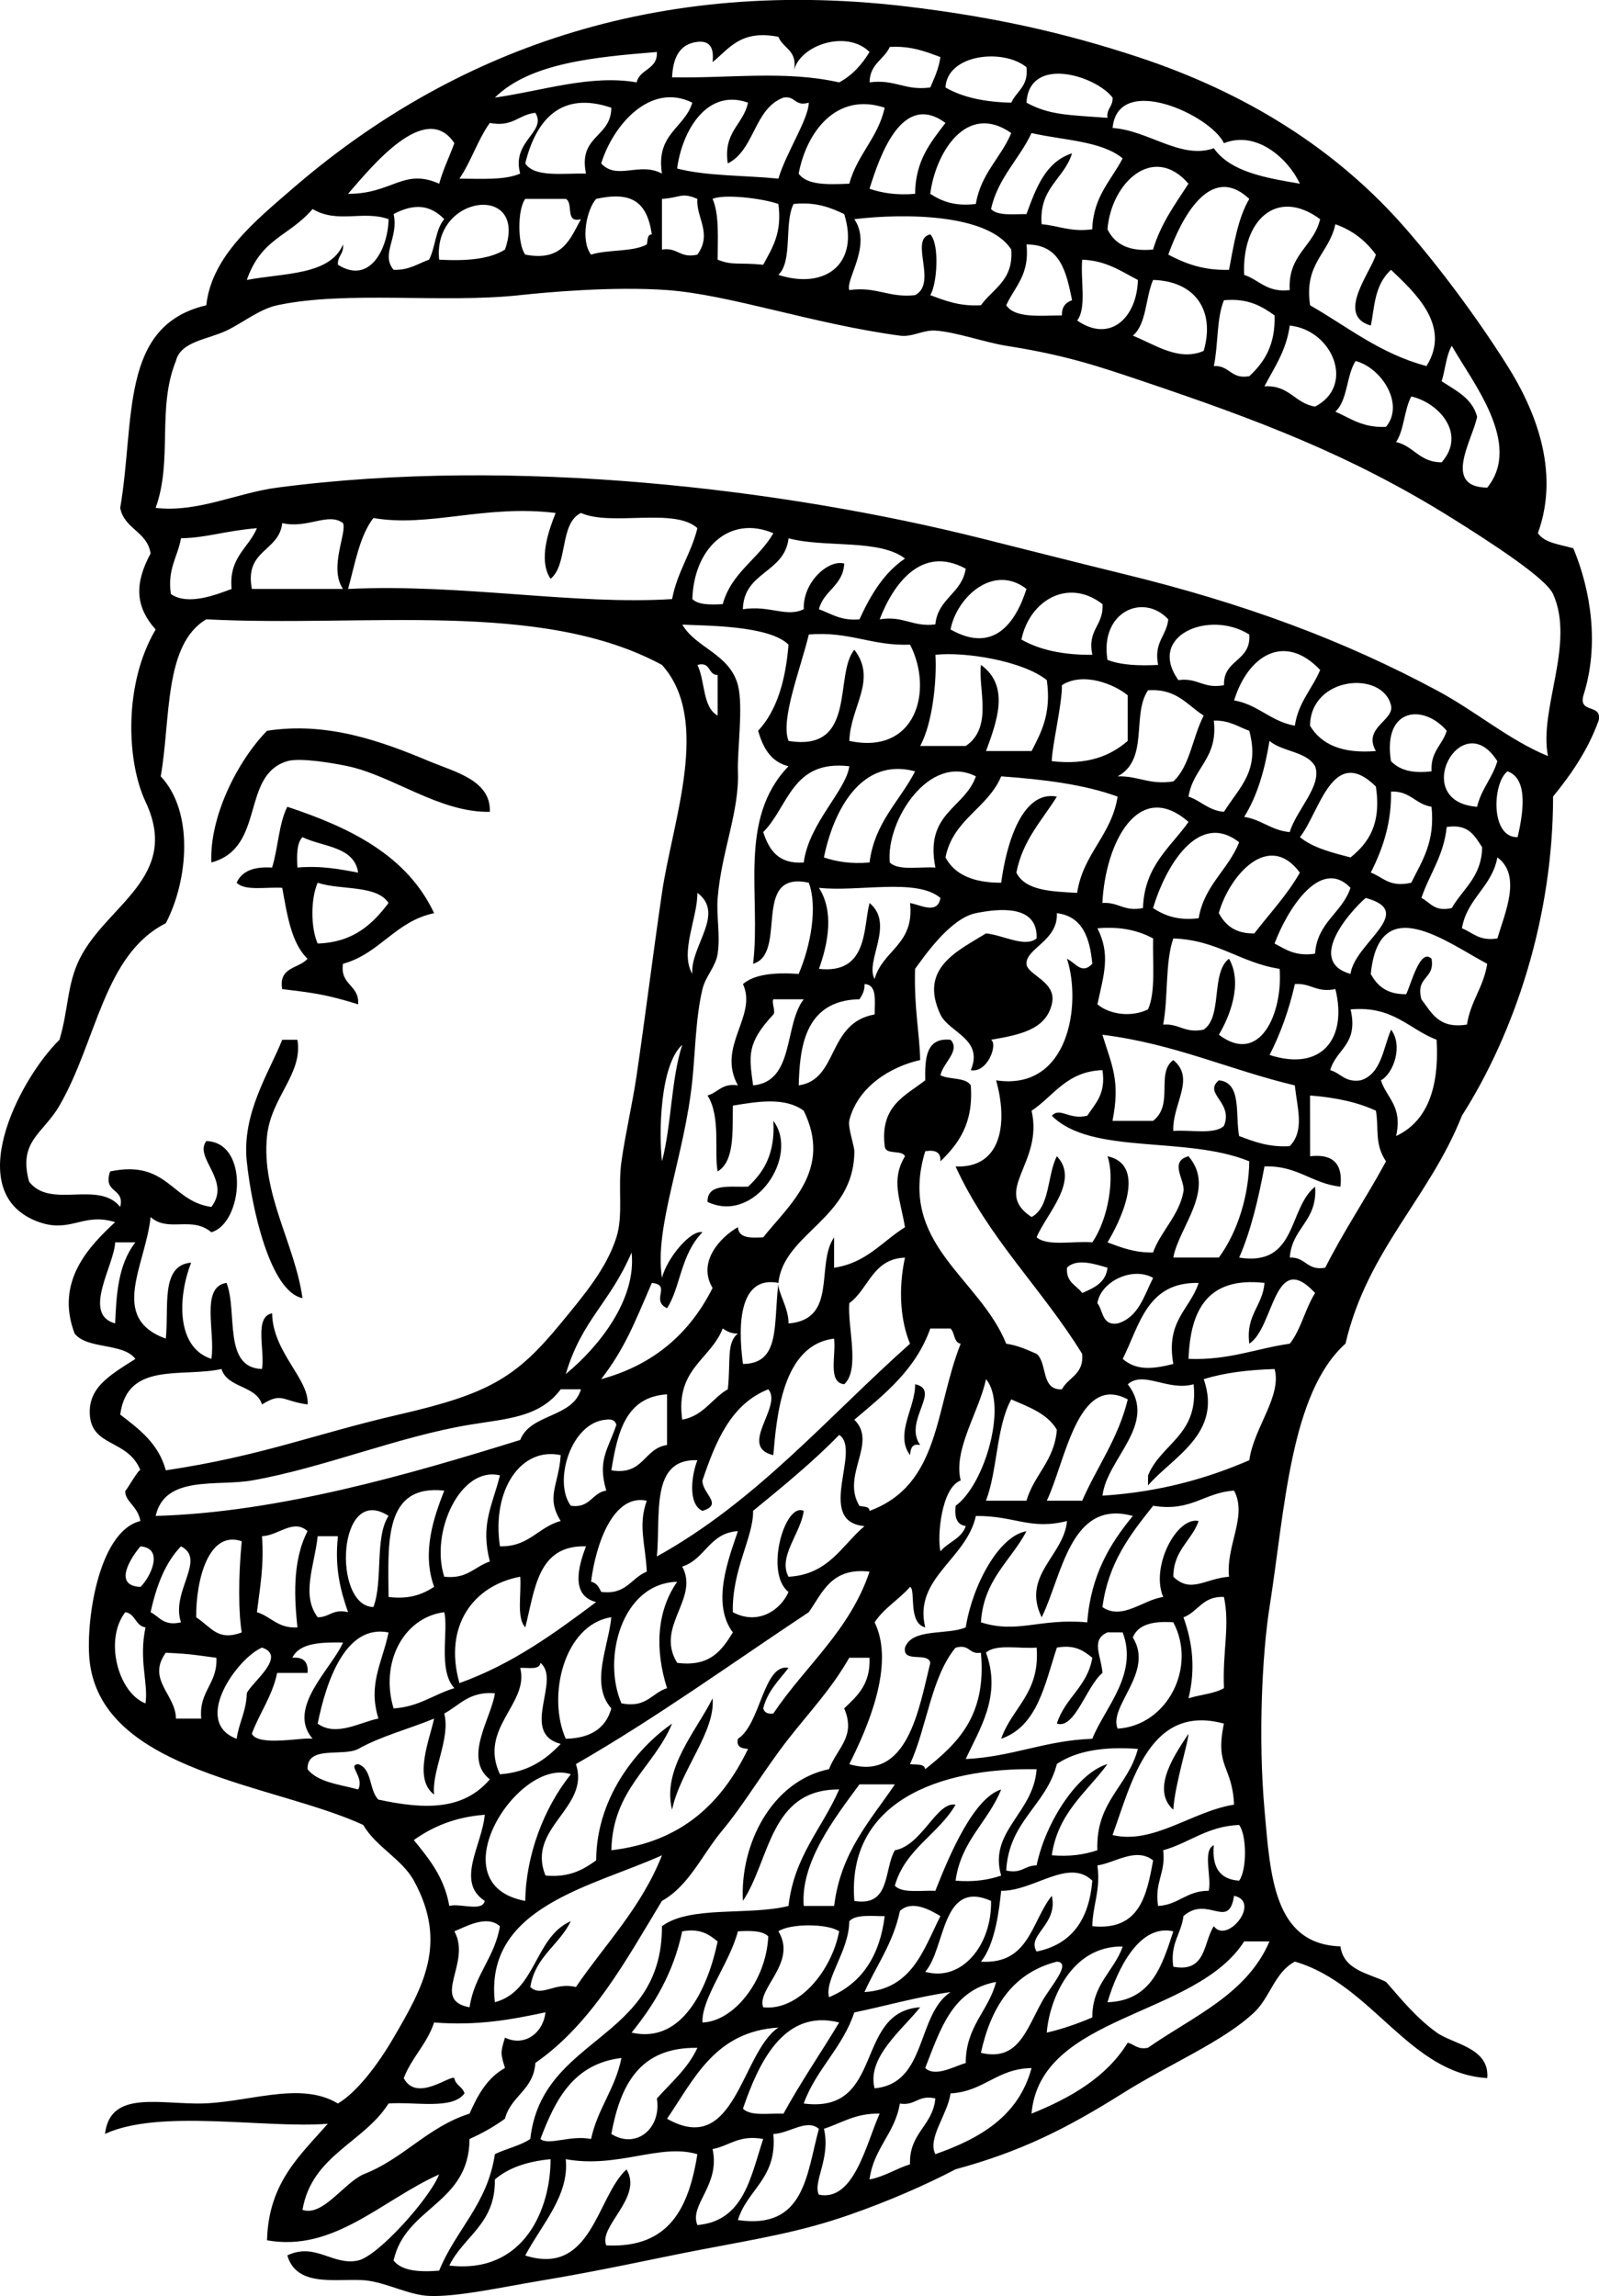 <?xml version="1.0" encoding="UTF-8"?>
<svg enable-background="new 0 0 199.582 286.451" version="1.1" viewBox="0 0 199.58 286.45" xml:space="preserve" xmlns="http://www.w3.org/2000/svg">
<path d="m61.135 101.28c-6.244 0.124-12.118-4.493-17.695-5.688-1.649-0.354-5.972-1.115-7.583-0.632-5.855 1.755-2.667 10.82-9.479 12.64-0.241-5.689 3.239-12.638 6.951-16.431 7.453-1.152 14.146 1.248 20.222 3.792 3.229 1.35 7.751 2.381 7.584 6.319z"/>
<path d="m35.857 100.65c7.919 2.612 14.962 6.103 18.326 13.271-4.869 1.029-6.75 5.045-11.375 6.319-0.39 2.707 2.058 2.577 1.896 5.056-3.918-1.22-5.577-1.435-9.479-1.896-0.488-2.805 2.09-2.544 3.16-3.791-2.039-1.965-2.534-5.472-3.16-8.848-1.978-0.129-4.64 0.426-5.688-0.632 0.637-1.469 2.175-2.038 4.423-1.896 0.753-2.41 0.837-5.48 1.897-7.58zm1.264 7.58c2.988-0.25 5.274 0.203 7.583 0.631-0.495-3.295-4.403-3.18-6.951-4.423-0.728 0.75-0.715 2.23-0.632 3.79zm2.528 9.48c4.485-0.149 6.845-2.423 8.847-5.056-1.49-2.301-6.013-1.57-8.847-2.528-0.878 2.01-0.878 5.59 0 7.59z"/>
<path d="m37.121 129.72c0.719 4.246-3.284 7.121-3.792 12.007-0.748 7.201 3.507 13.515 4.423 20.221-4.016-0.801-6.331-11.139-6.951-17.062-0.631-6.018 2.815-11.111 4.423-15.167h1.897z"/>
<path d="m96.523 139.83c3.324 4.382-2.346 12.93-8.215 10.11-0.036-2.353 2.812-1.822 5.056-1.896 1.979-1.81 3.418-4.16 3.159-8.21z"/>
<path d="m114.22 172.69c3.352 0.726-1.514 4.58 0.635 7.582-1.075-0.231-1.193 0.494-1.266 1.265-1.96-2.62 0.71-6.01 0.63-8.85z"/>
<path d="m88.94 211.87c0.383 4.182-4.039 9.013-5.055 13.902-1.306-5.1 3.116-9.94 5.055-13.9z"/>
<path d="m54.815 271.27c-7.219 3.237-13.121 9.711-21.486 8.217 0.18-7.192 4.143-10.602 7.583-14.534-7.929 0.608-21.002-1.892-27.805 1.263 0.613-5.181 6.029-3.865 11.375-3.791 6.092 0.088 12.829-2.949 17.694 0 2.413-1.439 5.019-4.898 6.952-8.216 3.667-6.289 6.816-11.782 2.528-19.589-1.481-2.696-4.757-4.236-6.32-6.951-10.96-5.062-32.364-6.57-34.125-20.223-0.595-4.617 0.936-16.377 6.32-17.693-0.385-1.968-1.965-2.409-1.896-3.793-0.016 0.314 1.751-2.889 1.896-2.527-1.563-3.908-6.084-2.875-6.32-6.951-0.192-3.348 2.375-4.853 5.688-6.951-1.541-2.04-6.001-1.161-7.583-3.16-2.497-6.553 1.9-10.969 5.056-13.902-3.993-1.24-5.523 1.389-9.479 0-9.893-3.473-2.546-17.766 2.528-22.75 1.142-3.788 0.919-6.878 2.528-10.11 3.35-6.732 12.664-10.169 8.215-19.591-2.34-4.959-2.793-14.613 1.264-21.486-2.614-2.918-2.612-5.802-0.632-9.479-0.407-2.752-3.286-3.034-3.792-5.688 1.885-10.991-0.125-22.74 10.743-25.277 0.668-6.131 6.106-10.528 10.743-14.535 18.402-15.918 43.413-26.654 76.47-22.766 10.93 1.287 19.914 3.301 29.068 6.32 13.477 4.445 24.801 11.479 33.493 21.486 4.149 4.778 8.739 10.881 12.64 17.063 3.256 5.162 6.66 12.963 3.793 20.854 0.84 1.265 2.803 1.408 4.422 1.896 2.176 5.193 3.271 12.076 1.264 18.327-0.672 2.356 2.371 1 1.896 3.159-1.347 3.709-3.416 6.694-5.687 9.479 0 15.067-4.759 29.41-11.376 39.813-4.063 10.26-11.83 16.816-14.533 28.438-6.9 6.18-7.566 20.729-9.48 32.861-0.935 5.931-1.424 16.395-0.631 25.277 0.73 8.213 1.133 16.789 9.479 17.062 0.412 2.957 3.414 3.325 5.688 4.422 1.941 2.217 3.768 4.481 6.319 6.32 2.037 1.467 6.63 1.875 6.319 5.688-9.775-0.572-14.371-11.729-24.014-14.533-2.515 1.332-3.088 4.453-5.056 6.318-3.871 3.668-10.576 6.43-16.431 10.111-7.023 4.414-12.739 7.279-20.855 9.479-3.755 1.961-8.348 3.976-13.27 5.688-6.137 2.138-11.122 2.928-18.958 4.425-5.017 0.959-11.839 2.505-19.59 3.792-4.743 0.787-10.411 2.049-13.902 1.896-2.443-0.106-5.083-1.537-7.584-1.896-3.269-0.471-8.88 1.143-10.11-3.161 3.5-1.668 5.691 1.337 8.847 0.634 2.511-0.57 8.971-7.79 10.102-10.75zm49.925-260.99c1.646-0.882 2.833-2.223 3.791-3.792-2.868-2.872-8.932-0.824-9.479 2.528 0.644-2.75-1.308-2.906-1.896-4.424-4.712-0.92-6.12 1.464-8.216 3.16 0.179-1.653-0.23-2.719-1.896-2.528-2.262 0.265-3.041 2.015-3.159 4.423 7.174 0.143 14.117-0.889 20.856 0.633zm3.79 0c3.179-0.441 4.404 1.072 7.584 0.632 0.505-1.181 1.056-2.314 1.263-3.792-1.844-0.683-3.641-1.414-6.317-1.264-0.72 1.586-2.51 2.116-2.52 4.424zm-46.763 1.895c5.805-0.81 11.958-2.91 17.694-1.896 0.394-1.713 2.641-1.573 2.528-3.792-7.993 0.644-15.864 1.41-20.222 5.688zm56.243-1.263c2.131 1.24 4.914 1.828 8.215 1.896 0.652-1.457 2.176-2.037 1.896-4.423-2.95-2.404-9.91-1.596-10.11 2.527zm10.11 1.895c2.864 1.56 5.176 1.529 10.11 1.896-0.142-1.194 0.713-1.395 0.634-2.528-2.13-2.773-10.41-5.289-10.74 0.632zm-53.082 7.584c1.982 2.146 4.768-0.246 7.583 1.264-0.78-4.993 2.802-5.624 3.792-8.847-5.186-2.576-9.861 2.699-11.375 7.583zm9.479 0.632c3.673 0.961 8.426 0.843 12.639 1.264 0.942-3.195 3.764-7.428 3.793-9.479-1.786 0.522-1.639-0.891-3.161-0.632-3.687 1.369-3.577 6.534-6.951 8.215-0.593-3.963 1.935-4.805 2.528-7.583-5.111-1.831-8.223 3.486-8.849 8.215zm68.253-3.16c-1.685-3.538-13.241-8.82-13.901-1.896 4.457 0.284 8.516 3.975 12.637 2.528 2.093 2.964 6.429 3.684 10.742 4.423-1.45-3.091-5.37-6.692-9.48-5.055zm-85.948-3.791c-2.105 0.21-2.803 1.831-5.687 1.263-1.495 2.087-2.339 4.823-3.792 6.952 2.749 0.01 5.686 0.208 7.583-0.632-1.114-4.087 3.365-5.159 1.896-7.583zm-1.263 6.319c1.173 1.776 4.697 1.202 7.583 1.264-0.994-4.785 3.134-4.45 3.16-8.215-6.165-2.093-9.37 1.353-10.743 6.951zm34.125 1.263c1.045 1.483 3.687 1.369 6.319 1.264 0.994-3.641 3.574-5.694 4.422-9.479-6.06-2.011-9.78 3.081-10.736 8.215zm8.846 1.897c1.574 0.531 3.386 0.827 5.687 0.631 0.033-4.181 1.977-6.451 3.793-8.847-5.4-3.969-8.18 4.033-9.48 8.216zm-65.09 0.631c5.561 0.011 6.9-3.256 11.375-1.264 0.502-1.814 1.279-3.355 1.896-5.056-3.616-5.464-10.445 3.084-13.271 6.32zm72.67 0c1.404 0.912 3.048 1.587 5.688 1.264 0.625-3.798 3.115-5.732 4.422-8.848-5.63-3.934-9.48 2.547-10.11 7.584zm12.64-7.583c-1.545 3.301-4.162 5.529-5.057 9.48 0.814 0.871 2.745 0.625 4.424 0.631 1.197-3.227 2.349-6.499 5.688-7.583-0.981 3.232-4.149 4.278-3.793 8.848 2.142 0.178 3.629 1.005 6.319 0.631 0.119-4.092 2.357-6.067 3.791-8.847-2.64-2.196-7.43-2.248-11.37-3.16zm9.48 12.006c0.897 1.842 2.663 2.815 5.688 2.528 0.972-3.241 2.763-5.662 4.422-8.215-4.38-5.065-9.64-0.151-10.11 5.687zm7.59 3.161c2.072 1.086 4.326 1.992 7.582 1.896 0.602-3.19 1.114-6.469 2.529-8.847-4.93-4.622-8.55 2.599-10.11 6.951zm-71.414-6.952c-1.152 1.287-1.998 5.124-0.633 6.952 2.076-0.662 5.175-0.303 6.952-1.264 0.141-0.491 0.018-1.247 0.632-1.264-0.607-4.135-2.582-5.379-6.951-4.424zm8.215 0v6.32c1.994-0.309 2.231 1.139 4.423 0.632 1.907-2.665-0.178-4.575 0-6.952-1.999-0.868-2.112-0.137-4.423 0zm6.319 0c0.842 1.898 0.643 4.834 0.632 7.583 1.924 0.762 2.543 0.316 5.688 0.632 1.102-2.058 2.389-3.93 1.896-7.583-2.068-0.721-6.796-1.268-8.216-0.632zm-23.381 6.952c4.686 0.894 5.603-1.981 6.951-4.424-2.04 0.566-0.888-2.061-1.896-2.528h-5.056c-0.977 1.294-0.977 5.658 1e-3 6.952zm-16.431-5.056c0.673 2.946-1.651 4.984 0 6.951 1.959 0.063 3.019-0.772 4.424-1.264 0.798-1.519 0.812-3.821 1.896-5.056-1.773-1.826-3.784-1.979-6.32-0.631zm5.687 5.687c3.339 0.18 6.284-0.035 8.215-1.264 2.932-8.308-9.063-6.895-8.215 1.264zm42.341 1.897c5.969 1.909 10.131-1.486 8.215-7.584-1.713-0.814-3.509-1.546-6.319-1.264-1.212 2.369-0.071 7.092-1.895 8.848zm58.134 0c1.901 0.625 2.82 2.235 5.688 1.896-0.253-4.467 3.003-5.423 3.793-8.848-5.41-3.986-9.79 0.138-9.48 6.952zm-113.11-1.264c4.052 2.557 6.264-2.148 6.32-5.688-3.173-1.135-6.369 0.59-9.479-1.263-2.974 3.451-6.386 3.605-8.215 8.847 4.6-0.876 10.389-0.564 12.007-4.423 0.141 1.194-0.713 1.394-0.633 2.527zm64.454-5.688c2.23 3.306-1.104 7.424-0.631 8.848 3.43-0.482 4.896 1 8.213 0.631 2.863-1.481-0.789-6.997 1.897-7.583 1.198 1.239 0.839 6.283 0 7.583 1.845 0.683 3.642 1.415 6.318 1.265 1.499-2.083 4.079-3.084 3.791-6.952-2.89-4.524-13.52-4.521-19.59-3.792zm56.88 10.743c4.691 2.681 8.715 6.032 14.535 7.583 3.164-5.06-1.539-9.237-4.424-12.007-2.129 1.924-2.051 4.756-2.527 6.952-4.438-1.26 0.031-6.681 0.633-8.847-1.245-1.704-2.876-3.023-5.057-3.792-0.76 3.655-3.96 4.878-3.15 10.111zm-37.92 0c1.099 1.64 4.197 1.28 6.951 1.263-0.033-1.087 0.486-1.62 1.266-1.896-0.717-3.498-1.439-6.986-5.688-6.951 0.42 3.792-1.48 5.259-2.53 7.584zm8.85 1.896c4.14 2.875 7.464-0.385 7.583-5.056-2.092-1.069-3.908-2.411-6.951-2.528-0.23 2.506 0.58 6.057-0.63 7.584zm6.95 1.895c2.613 1.022 5.732 3.284 8.847 1.896 1.46-5.058-1.088-8.706-6.317-8.848-0.96 2.197-0.8 5.521-2.53 6.952zm52.45 32.229c-0.862-1.935-7.489-6.264-12.639-9.479-12.66-7.903-24.324-12.27-38.549-17.062-5.91-1.991-9.707-3.263-17.062-4.424-2.617-0.414-6.334-1.74-8.848-1.896-1.578-0.098-2.852 0.843-4.425 0.631-10.829-1.456-21.261-5.128-29.068-5.687-6.732-0.482-15.093 0.279-18.327 0.631-9.667 1.055-21.635-0.591-30.333 1.265-2.185 0.466-4.365 2.233-6.319 3.16-2.39 1.132-5.724 1.343-6.32 3.792-2.396 5.919-0.365 12.354-2.528 18.326 5.255 0.609 10.147-1.867 15.167-2.528 29.768-3.918 63.386 0.198 87.839 6.319 6.644 1.663 12.245 3.096 17.694 4.424 15.398 3.75 27.65 8.363 39.181 14.534 5.015 2.683 8.942 6.165 13.903 8.215-1.16-5.872 3.43-13.966 0.64-20.221zm-42.34-28.437c1.998-0.103 2.111 1.68 4.425 1.264 1.86-1.718 3.278-3.884 3.157-7.583-1.592-1.144-3.309-2.167-6.317-1.896-0.93 2.218-0.71 5.601-1.26 8.215zm6.32 2.528c3.127-0.181 3.77 2.127 6.317 2.528 5.024-2.575 2.253-9.528-3.16-10.111-0.43 3.147-1.93 5.229-3.16 7.583zm22.12-0.632c1.775 1.172 3.803 2.093 4.422 4.423-0.535 2.834-4.416 8.779 1.266 8.847 4.437-5.471-1.914-13.222-4.424-17.694-0.71 1.196-0.81 2.986-1.27 4.424zm-13.27 3.791c1.906 0.833 3.436 2.042 6.318 1.896 2.338-2.773-0.484-7.341-3.791-8.215-1.16 1.791-0.98 4.921-2.53 6.319zm7.58 3.792c2.229 0.512 2.935 2.545 5.689 2.528 3.146-3.583-0.385-7.443-3.792-8.215-0.89 1.639-0.88 4.18-1.9 5.687zm-127.65 9.479c-1.737 2.266-2.289 5.716-3.16 8.848 14.245-0.674 28.18 2.033 40.445 1.264 0.634-3.369 2.367-5.637 3.159-8.847-2.854-2.622-10.759-0.195-14.535-1.896-2.708 1.294-1.588 6.416-3.792 8.215-1.605-2.389-0.159-6.218 0.632-8.215-8.838-1.084-15.748 1.829-22.749 0.631zm-11.375 0.633c-0.399 3.604-4.738 3.267-3.792 8.215h11.375c-1.807-2.646 0.526-7.005 0-8.215-1.852-1.392-4.408 0.738-7.583 0zm-12.639 1.895c-0.401 2.338-1.715 3.762-1.264 6.951 2.109 1.491 5.685 0.08 7.583-0.631-0.374-3.955 2.104-5.059 3.16-7.583-4.233 0.372-6.2 1.189-9.479 1.263zm63.827 7.584c0.747 0.728 2.234 0.716 3.791 0.632 1.088-3.967 4.477-5.633 6.319-8.847-5.421-2.312-9.915 1.805-10.11 8.215zm6.319 1.264c3.396-0.517 5.398 1.06 7.583 0-0.114-3.468 3.166-6.259 5.056-5.688-0.158 2.788-2.566 3.329-3.16 5.688 1.545 0.562 2.742 1.473 5.057 1.264 1.396-3.028 3.04-5.808 5.688-7.583-3.205-2.481-10.06-1.314-14.535-2.528-0.497 4.363-5.587 4.117-5.703 8.847zm17.058 1.264c3.017-0.488 4.067 0.988 6.951 0.632 0.321-3.259 3.315-3.847 3.791-6.951-5.52-2.996-9.04 1.917-10.74 6.319zm8.85 1.264c5.371 3.043 8.105-0.783 9.479-5.056-4.13-3.196-8.71 1.026-9.48 5.056zm8.85 1.264c2.285 1.294 5.229 1.933 8.847 1.896-0.666-3.194 1.441-3.615 1.266-6.32-4.28-3.321-9.11-0.47-10.12 4.424zm10.74 2.527c1.662 0.655 3.879 0.756 6.319 0.632-0.565-2.885 1.053-3.582 1.266-5.688-3.14-3.365-8.56-0.911-7.59 5.056zm-88.47 94.16c11.275-2.592 14.659-4.61 20.222-11.375 2.916-3.545 5.72-6.85 6.951-10.744 0.89-2.812 0.156-6.139 0.632-9.479 0.511-3.579 1.384-7.248 1.896-10.743 1.09-7.444 2.001-14.813 3.16-22.75 1.314-9.006 6.187-21.549 0-28.438-15.122-8.172-36.975-4.666-56.875-5.688-5.311 3.115-4.43 12.421-5.688 19.59 4.168 4.42 3.431 12.981 0.631 18.327-7.764 3.925-8.588 14.659-13.271 22.75-2.044 3.535-5.177 4.393-3.791 9.479 2.647 3.49 8.621-0.225 11.375 3.16 0.586-2.482-2.198-1.596-1.264-4.426 7.195-1.506 7.628 3.748 12.64 4.426 2.54-3.299-2.214-6.09-0.632-8.216 5.4 0.156 4.6 10.225 0.632 11.376-2.484-2.082-5.362 0.076-7.584-1.896-0.628 6.033-5.244 12.594 1.896 15.166 0.43-3.784-0.732-9.158 3.161-9.479-1.665 4.289-1.894 10.576 2.528 12.006 0.534-3.256-1.427-9.01 1.896-9.479 1.404 3.65-0.479 10.59 4.423 10.743 0.393-2.347-1.027-6.504 1.264-6.951 0.066 4.878 4.682 8.241 4.424 11.373-3.186-0.424-3.147-1.577-5.688 0-0.748-2.409-4.307-2.012-5.055-4.422-4.869 1.088-11.768-1.002-12.639 5.687 2.387 1.828 4.793 3.633 5.687 6.953 12.002-1.79 18.633-4.55 29.069-6.95zm35.389-98.584c1.655 2.936 5.918 3.647 6.951 7.583 0.696 2.651-0.099 8.25 0 10.743 0.199 5.044-2.048 9.95-2.528 15.799-0.184 2.233 0.352 4.58 0 6.951-0.243 1.64-1.506 2.798-1.896 4.423-0.85 3.541-0.9 7.827-1.264 11.375-0.985 9.584-4.785 18.288-3.792 24.645 0.65-2.525 3.631-6.034 5.056-5.688-2.758 2.804-2.746 6.944-4.424 9.479-2.102-0.996 0.628-2.9-1.896-3.158-2.285 5.319-3.449 8.26-6.32 12.008 6.624-1.804 11.082-5.771 13.902-11.375-1.957-3.275 1.02-6.373 3.16-7.584 0.093 1.381 1.592 1.357 3.16 1.264 3.266-4.092 8.658-8.432 5.055-15.798-2.349-1.702-5.642-1.163-8.847-0.632-0.039 3.331 0.208 6.95-1.896 8.213-0.454-2.342 0.421-6.854-1.264-9.478 1.321-0.364 1.803-1.566 3.792-1.264-2.69-4.876 2.478-8.607 0.632-12.639 1.48-1.258 4.021-1.456 6.952-1.264 1.519-3.532 2.382-8.397 1.264-11.375-7.262-1.574-2.544 8.832-6.952 10.111 1.017-8.466-1.958-18.032 4.423-24.646-2.203-0.536-3.187-2.289-3.791-4.424 2.338-2.507 3.426-6.265 3.791-10.743-2.462-2.447-10.545-2.343-13.262-2.501zm61.931 6.952c2.444-0.337 3.084 1.128 5.688 0.632-0.105-3.266 3.398-2.919 3.16-6.32-4.96-3.136-12.83 0.104-8.85 5.688zm-46.13-5.688c-1.041 4.317-3.58 10.646-2.528 13.271 8.624 1.425 5.634-8.314 8.215-11.375 2.888 3.785-0.491 7.058-0.631 11.375 8.354 1.787 10.506-6.325 7.582-12.007-4.82 0.18-7.57-1.701-12.64-1.264zm53.08 8.215c3.044 0.539 4.542 2.622 7.584 3.16 0.435-2.936 2.164-4.577 3.16-6.951-4.41-4.67-8.99-1.872-10.74 3.791zm-37.28-5.687c0.185 2.945-0.285 8.38-1.896 11.375h5.687c3.459-2.34 1.502-7.202 1.896-10.111 3.62 2.622 2.023 6.97 0.633 10.743h5.688c1.213-2.367 2.488-4.674 1.896-8.848-2.97-2.397-10.22-3.569-13.91-3.159zm-27.178 7.584v-5.056c-1.256-8e-3 -0.803-1.724-2.528-1.264 0.984 1.966 0.61 5.289 2.528 6.32zm42.968-3.792c0.045 2.337-1.252 7.634-1.265 9.479 4.515 0.512 7.331-0.673 9.479-2.528v-5.687c-1.62-1.357-5.54-2.98-8.22-1.264zm41.08 2.528c-1.043-4.4-10.037-3.664-10.111 2.528 1.416 2.376 4.082 3.502 8.217 3.16-1.68-2.937 2.34-3.808 1.89-5.688zm-30.33-1.896c-2.074 3.037 0.164 8.609-3.791 10.743 2.605-0.078 3.957 1.099 6.951 0.632 2.082-1.919 2.409-5.595 3.791-8.215-2.08-1.294-3.34-3.397-6.95-3.16zm30.33 8.847c1.021 1.085 2.644 1.57 5.057 1.264-0.146-2.463 1.357-3.277 1.896-5.056-2.92-3.404-8.02-2.874-6.96 3.792zm-25.28 4.423c1.582 0.525 2.48 1.732 4.425 1.896 1.998-3.166 4.504-5.102 3.16-10.111-1.406-0.492-2.466-1.328-4.425-1.264 0.55 4.756-2.58 5.841-3.16 9.477zm6.95 2.528c2.19 0.337 3.365 1.691 5.688 1.896 0.805-2.741 4.073-5.799 3.16-8.215-1.074-1.875-4.104-1.794-5.688-3.16-0.59 3.621-1.53 6.885-3.16 9.475zm29.07-1.26c0.521-2.217 1.904-3.574 2.529-5.688-4.49-7.114-11.05 5.058-2.53 5.688zm-89.1 3.16c0.728 2.221 1.887 4.011 5.055 3.792 0.644-4.917 5.271-8.944 5.688-12.007-7.181-0.856-7.576 5.067-10.75 8.217zm7.58 3.16c1.573 0.532 3.385 0.827 5.687 0.633 0.647-5.041 3.756-7.619 5.688-11.375-6.73-1.814-10.2 4.915-11.38 10.745zm8.22 0.63c1.048 1.058 3.71 0.502 5.688 0.631-1.361-6.838 3.625-7.326 5.056-11.375-5.81-2.961-11.25 5.555-10.75 10.745zm51.19-3.16c1.621 1.329 3.977 1.922 6.319 2.527 2.214-1.787 3.87-4.133 3.16-8.847-5.41-5.309-7 3.177-9.48 6.317zm27.17 0c0.604-2.647 1.473-7.261-1.264-8.215-1.89 1.437-2.16 8.305 1.26 8.215zm-64.46-7.586c-1.682 4.005-6.019 5.356-6.951 10.111 1.164 2.206 3.574 3.167 6.951 3.16 0.65-4.909 2.635-11.58 6.953-10.743-1.863 2.983-4.269 5.424-5.056 9.479 1.104 2.264 4.386 2.354 7.582 2.528 0.751-4.936 4.267-7.108 5.056-12.007-4.16-1.524-9.22-2.146-14.53-2.529zm46.13 12.006c1.55 0.559 2.318 1.895 5.057 1.264 1.311-2.691 2.988-5.015 2.527-9.479-2.014-0.305-2.645-1.99-5.057-1.896 0.06 3.636-0.84 6.786-2.53 10.116zm-33.49 3.79c2.033-0.139 2.674 1.118 5.057 0.632 0.182-5.295 3.418-7.536 5.686-10.743-6.23-5.444-10.39 2.58-10.75 10.11zm6.32 0.64c1.404 0.912 3.045 1.587 5.687 1.264 0.707-4.138 3.679-6.011 5.056-9.479-5.12-3.99-9.21 3.06-10.75 8.22zm33.49-1.27c1.125 0.562 1.606 1.764 3.793 1.264 1.379-2.414 3.717-3.865 3.791-7.583-0.926-1.392-1.675-2.96-4.424-2.528-0.38 3.62-2.15 5.86-3.16 8.85zm-25.28 1.9c0.806 1.512 2.062 2.573 4.425 2.528 1.924-2.501 4.081-4.766 5.687-7.584-3.95-5.31-8.85 0.47-10.12 5.05zm30.34 1.89c1.365 0.529 2.154 1.636 4.425 1.264 0.911-3.144 3.082-7.833 0-10.112-0.7 3.73-3.78 5.08-4.43 8.85zm-23.39 1.9c1.389 0.72 2.584 1.631 5.057 1.264 0.268-3.945 3.374-5.052 4.424-8.215-3.81-3.95-7.97 2.89-9.48 6.95zm-56.87 3.16c6.156 0.69 5.515-5.141 6.319-8.215 3.197 2.626-0.616 7.272 0.634 9.479 1.006-3.627 5-4.267 4.422-9.479 1.406 0.274 3.429 1.453 3.791-0.631-2.949-2.525-10.229-0.722-15.166-1.264 1.91 2.97 1.15 6.9 0.01 10.1zm-15.797 0.63c-0.29-3.444 4.139-7.495 0.631-10.111 0.012 3.19-2.231 7.43-0.631 10.11zm82.147 0c0.533-3.911 8.347-7.733 1.896-9.479-1.99 1.72-7.44 7.91-1.9 9.48zm-75.828 48.66c4.678-0.044 3.792-4.821 4.424-10.109-5.635-1.1-4.811 7.25-4.424 10.11zm13.268-30.33c-0.194 0.804 0.631 3.131 0.631 3.792-6e-3 8.458-8.811 10.168-9.478 16.431-0.121 1.132 1.296 3.097 1.263 5.056 6.211-0.506 3.348-7.348 5.688-10.743v3.79c4.04-0.594 5.991-3.275 8.848-5.053-0.574-3.479-1.803-5.877 0-8.85-0.389-0.875-2.434-0.094-2.529-1.263-0.612-5.037 2.57-6.278 5.057-8.215-0.053-2.792 0.105-5.371 3.16-5.056 1.268 1.342-0.896 2.816-1.266 4.424 1.108 0.578 3.154 0.217 3.793 1.264 0.354 4.776-1.551 7.297-3.793 9.479 0.084-1.134-0.627-1.479-1.896-1.264-3.515 11.564 6.754 15.695 10.11 24.014 1.479 0.208 2.611 0.76 3.793 1.264 1.388 1.141 0.492 4.564 3.16 4.424 0.802-1.516 2.771-1.862 2.526-4.424-4.972-8.088-11.709-14.41-15.8-23.381 5.803 0.258 6.542-5.514 5.057-10.744 9.127 1.373 10.678-9.558 8.848-15.167 1.117 0.554 1.845 2.002 3.16 0.631-0.301-3.28-1.241-5.921-4.422-6.319 0.164 3.443-3.859 4.379-3.793 6.319 0.047 1.396 3.902 2.222 3.158 5.056-0.771 3.23-4.179 3.824-7.583 4.423 0.882 0.519-0.418 4.174-2.526 3.792 1.658-3.9-2.737-4.699-3.793-6.951-2.715-5.796 2.153-7.912 5.688-10.111 2.089 0.183 4.827 1.807 6.318 0.632 0.195-4.348-4.92-3.698-7.582-3.16-3.271 0.662-6.59 5.62-7.586 6.951-0.135 5.014 0.568 7.955 0.635 11.375-3.68 0.82-7.83 3.34-8.86 7.59zm65.09-18.33c0.806 1.512 2.062 2.573 4.424 2.528 0.677-1.461 1.757-5.784 3.16-4.423 0.469 2.576-2.037 2.175-1.266 5.055 1.271 1.678 2.174 3.727 5.688 3.16 0.444-2.925 2.082-4.658 2.526-7.583-4.9-2.57-13.49-9.28-14.53 1.26zm-34.12 3.79c1.492 1.269 4.23 1.665 6.318 0.632 0.973-2.188 0.561-5.761 0.635-8.847-1.784-0.957-3.95-1.527-6.953-1.264 1.68 3.27 0.79 5.81 0 9.48zm8.21 2.53c2.036-0.139 2.674 1.118 5.055 0.632 2.39-1.614 0.868-7.138 3.16-8.847 1.792 3.109 0 7.39-1.265 9.479 5.113 3.889 7.998-2.667 7.584-8.216-4.926-0.761-7.764-3.61-13.27-3.791-1.04 2.97-0.62 7.4-1.27 10.75zm-37.91-3.16c-7.023 0.128-7.449 6.375-7.582 10.743 5.015-0.708 3.489-7.785 9.479-8.847-0.012-1.676 0.35-3.721-1.265-3.792 0.03 0.87-0.3 1.39-0.63 1.9zm51.19 6.95c6.508 2.112 9.736-2.049 8.215-8.216-2.381 0.486-3.021-0.771-5.056-0.632-0.74 3.28-1.81 6.21-3.16 8.85zm-61.937-5.05c-3.38 3.629-3.019 5.171-2.528 8.847 5.208-0.479 3.83-7.545 6.319-10.743h-3.791c-0.248 0.39 0.32 1.55 4e-3 1.89zm69.517 6.95c1.322 0.364 1.805 1.567 3.793 1.264 2.572-0.797 2.783-3.958 3.791-6.32 1.514 1.975 0.318 5.464-1.265 6.32 0.707 2.243 2.722 3.177 1.896 6.951 3.875-1.816 5.393-5.984 5.057-12.007-3.499-1.345-5.428-4.263-10.742-3.792 1.03 4.42-1.82 4.93-2.54 7.59zm-27.18 6.32h5.057c2.646-2.035 0.312-5.972 2.525-7.583 2.824 2.3-0.15 5.5 0 8.847 2.146-0.171 5.123 0.489 6.32-0.632 1.225-2.95-2.646-4.039-0.633-5.687 2.894 0.265 2.029 4.289 2.527 6.951 1.846 0.683 3.642 1.415 6.318 1.264 1.871-1.949 0.957-4.639 0.633-7.583-8.169-1.941-15.021-5.199-24.014-6.319 1.21 3.91 2.25 5.77 1.26 10.74zm-56.239 5.05c1.188-4.499 1.137-10.238 2.528-14.535-2.768 2.51-2.939 10.96-2.528 14.54zm46.129-6.32c1.533 6.583-5.022 9.961 0 13.271 2.34-1.241 1.932-5.231 3.16-7.585 2.916 3.051-1.355 7.227-2.529 10.111 1.357 1.172 4.63 0.428 6.951 0.633 2.056-2.982 2.813-8.203 1.896-10.744 5.173 1.129 1.364 8.518 0 10.744 1.691 0.626 3.334 1.301 5.689 1.263 0.881-2.541 3.238-4.584 3.791-7.582 0.262-1.438-1.875-3.743 0.631-4.425 3.511 4.095-1.188 8.779-1.896 12.641h5.688c2.443-3.34 3.742-7.927 3.794-12.008-7.9-3.236-19.716-0.73-24.647-5.688 1.059-1.116 2.117 0.562 4.426 0 0.992-1.533 2.354-2.699 1.896-5.688-4.5 0.16-6.06 3.22-8.85 5.07zm34.76 5.69c2.863-0.333 4.128 0.931 3.791 3.793-3.604-0.396-5.344-2.661-9.477-2.528-0.767 4.08-1.689 8.002-3.16 11.375 7.267 1.158 6.08-6.135 9.479-8.847 0.326 4.329-2.911 5.094-3.16 8.847 2.001-0.104 2.111 1.68 4.424 1.264 2.326-4.625 5.148-8.752 7.583-13.271-1.485-2.217-0.856-4.103-1.263-6.319-2.301-1.071-5.082-1.658-8.217-1.896 0.01 2.55 0.01 5.07 0.01 7.6zm-149.14 20.85c0.147-3.422 0.319-7.301 2.527-10.11h-2.527c-0.095 2.82-4.192 8.99 0 10.11zm56.243 6.32c4.051-3.325 8.855-9.255 8.215-15.167-2.767 6.43-6.179 8.34-8.215 15.17zm35.386-8.84c-0.237 2.945 1.377 8.29-0.633 10.111-2.095-0.223-0.99-3.645-1.264-5.688-6.46 0.762-7.168 9.729-7.584 14.534-4.473-1.049 1.227-6.116-0.631-8.217-4.67 1.86-6.561 6.502-8.215 11.377-3e-3 1.716 2.657 2.959 0 3.791-1.89-0.869-1.32-4.574-0.632-6.32-5.919-0.23-4.557 6.818-5.056 12.008 12.474-6.906 21.335-17.423 31.597-26.541-1.131-2.721-1.531-6.591-0.631-10.742-4.07 0.15-4.51 3.92-6.96 5.69zm27.18-4.43c-0.157 1.847 1.189 2.183 1.896 3.16 1.463-0.643 2.941-1.271 3.158-3.16-1.45-0.4-3.82-1.25-5.06 0zm3.79 4.43c0.746 0.939 0.547 2.824 2.527 2.527 2.604-0.767 3.297-3.444 4.426-5.688-2.59-1.45-6.52 0.44-6.96 3.16zm18.96 5.05c-0.466-3.623 1.661-4.657 1.896-7.583-7.113-0.793-9.257 3.383-9.48 9.479 5.039 0.195 8.398-1.291 12.64-1.896 1.399-1.761 1.927-4.396 3.16-6.319-5.16-5.58-5.09 4.31-8.22 6.32zm-15.8 1.9c1.729 1.507 3.818 1.253 6.318 0.631-0.976-5.398 2.066-6.778 3.16-10.109-6.47-0.15-7.36 5.28-9.48 9.48zm-54.981 7.58c2.678-0.482 3.683-2.637 5.688-3.793 0.392-3.426-0.214-5.811 1.264-6.951-0.87 0.027-1.388-0.299-1.896-0.631-1.542 3.93-5.943 5.01-5.056 11.37zm30.961-11.37c-1.817 5.134-5.712 8.191-9.479 11.375 2.951 2.908-1.68 6.916 0.632 10.744 0.491 0.141 1.247 0.016 1.265 0.631 8.846-3.264 8.135-12.688 11.377-20.854-0.891-0.165-0.723-1.385-1.266-1.896h-2.52zm27.18 19.59v-1.263c1.653-4.035 6.367-5.011 5.688-11.375-3.247 0.901-6.228-1.742-8.214 0 3.809 4.965-2.609 9.232-3.16 13.902 7.125-0.459 13.031-2.135 18.327-4.426 0.532-4.003 4.083-7.975 3.157-11.373-3.275 0.096-6.279 0.459-8.848 1.264 2.39 6.84-3.98 9.76-6.96 13.27zm-23.38-0.64c-2.461 0.927-2.953 7.139-2.529 8.849 0.947-1.162 2.64-1.576 3.16-3.16-1.111-0.151-1.438-1.088-1.265-2.526 3.674-2.676 6.478-12.584 3.793-15.799-0.87 4.08-4.13 8.8-3.16 12.64zm-49.928-11.37c-2.627 3.522-6.745 3.66-11.375 4.425-8.833 1.458-18.348 5.409-27.174 6.95-4.344 0.759-10.855-0.715-12.007 4.425 15.379-0.435 31.83-5.234 45.5-9.479 1.302-3.332 6.545-2.725 7.583-6.32h-2.527zm60.668 13.9h4.423c1.855-4.255 4.491-7.727 5.688-12.64-6.26-3.34-7.82 7.91-10.11 12.64zm-53.717-9.48c-0.139-0.492-0.529-0.735-1.263-0.632-4.432 0.311-6.653 7.77-4.424 10.744 2.447 0.338 2.603-1.613 4.424-1.897-1.137-3.8 0.244-5.17 1.263-8.21zm-0.631 5.69c4.045 0.674 4.016-2.726 6.951-3.16v-6.319c-5.168 0.31-6.189 4.77-6.951 9.48zm46.758 3.79h5.056c0.951-3.262 3.48-4.945 3.793-8.849-1.156-2.003-3.484-2.836-5.689-3.791-1.88 3.38-1.7 8.83-3.16 12.64zm-29.064 1.27c0.053 3.283-2.665 7.371-2.528 12.639 3.112 1.664 5.945-0.227 6.951-2.527-3.038-2.338-0.44-11.265 1.896-10.11-0.365 2.794-3.256 5.719-1.896 8.216 4.995-0.273 6.635-3.898 9.48-6.32-6.214-0.553-0.315-9.572-3.16-11.375-3.32 3.41-7.036 6.43-10.744 9.47zm-31.597 4.42c3.657 0.077 4.754-2.407 7.583-3.158-1.895-3.034-0.261-4.405 0-8.217-4.964-1.07-8.642 4.35-7.583 11.38zm-6.952 3.79c2.867 0.339 3.786-1.271 5.688-1.896-1.183-4.67 0.278-6.853 1.264-10.744-4.938-1.21-8.744 7.12-6.952 12.64zm-6.951 2.53c2.64 0.323 4.282-0.353 5.687-1.265-1.571-4.333-0.031-8.694 1.264-12.007-7.574-0.82-7.001 6.49-6.951 13.28zm95.424-11.37c-2.799 3.521-5.588 7.051-6.32 12.638 2.47 1.688 5.111-0.946 7.583-1.265-1.614-3.791 1.712-10.082 4.424-9.479-0.879 2.49-3.137 3.604-3.16 6.951 2.2 2.121 3.921 0.234 6.951 0-0.396-3.943 2.326-7.547 0.632-10.744-3.75 0.23-5.31 2.67-10.1 1.89zm-70.147 9.47c0.709 0.134 0.984 0.701 1.264 1.265 3.148 0.409 3.724-1.754 5.688-2.527-0.155-3.407-1.119-5.758 0-8.848-4.17-0.89-6.36 5.35-6.952 10.11zm-27.173 3.16c1.235-3.188 0.14-8.709 1.896-11.375-6.415-4.16-7.017 11.28-1.896 11.37zm81.52-9.47c-1.961 3.726-5.354 6.021-5.688 11.375 4.641 1.454 7.236-0.533 13.271 0 0.438-5.879 2.83-9.808 5.688-13.271-7.812-2.162-8.825 7.478-11.375 12.64-2.555-5.229 2.768-7.658 3.16-12.007-4.643 1.155-6.461-0.67-11.375-0.633-1.192 5.44-7.823 7.749-6.32 13.901-2.208-0.549-1.146-4.746-1.896-5.056-1.369 1.579-3.258 2.64-4.422 4.425 2.603 5.289-0.93 13.254-3.16 17.693 7.289 2.163 8.68-6.855 10.11-12.639-0.263-1.424-3.466 0.094-3.159-1.896 0.889-2.482 5.215-1.527 7.582-2.527 0.84-5.28 4.15-11.44 7.59-12zm-95.423 0.63c0.281 3.651-0.266 6.475-0.632 9.479 1.779 0.538 2.593 2.042 5.056 1.896-0.334-3.252-0.735-8.145 1.264-12.008-1.776-1.6-3.634 0.56-5.688 0.63zm52.452 3.79c2.188 4.021-3.426 7.459-0.632 12.006 4.117 0.537 5.582-1.579 6.951-3.791-2.702-3.627-0.548-9.158 0.632-12.639-3.571 0.21-4.063 3.51-6.951 4.42zm-60.667 6.32c1.997 1.338 2.703 2.995 5.688 1.896-0.402-2.434-0.447-6.75 0-11.377-4.095-1.42-5.716 4.71-5.688 9.48zm15.167 0c1.489 0.014 1.86-1.09 3.791-0.633-0.922-2.659-1.699-5.462-1.264-9.479h-2.527c-0.39 3.68-2.099 7.31 0 10.11zm-22.118-3.79c1.22-1.16 3.017-4.81 0-5.056-0.939 1.07-3.649 4.92 0 5.06zm1.263 3.16c1.124 0.562 1.606 1.766 3.792 1.264-1.307-3.832 3.219-7.867 0-9.479-1.968 2.03-3.073 4.93-3.792 8.22zm46.765 1.89c-1.121-1.194-0.461-4.172-0.632-6.317-5.892 1.097-9.593 6.188-7.583 13.271 6.664-2.395 11.878-6.236 17.063-10.109-3.177-0.781-2.27-4.377-1.264-6.953-6.093-0.19-6.369 5.43-7.584 10.11zm29.701 10.11c0.139 0.492 0.529 0.734 1.264 0.634 3.972-5.931 9.515-10.289 12.007-17.695-4.767-0.553-5.844 2.58-7.582 5.056-9.631 6.38-18.908 13.11-29.07 18.958 1.843 5.473-6.231 7.902-3.792 13.902 3.009 0.271 4.726-0.752 6.32-1.896 0.04-8.391 5.729-14.489 9.479-17.063-2.299 5.498-7.409 8.181-7.583 15.801 8.864-1.038 13.831-5.971 17.062-12.641-0.771-0.071-1.496-0.188-1.264-1.265 2.843-1.8 3.183-9.442 6.319-8.847-1.191 1.56-2.616 2.87-3.161 5.06zm-17.695-0.63c3.145 0.617 3.764-1.291 5.688-1.896-1.555-4.903-1.266-9.631 1.264-13.271-6.927 0.19-9.383 9.59-6.952 15.17zm70.145-10.74c1.138 3.169 1.531 6.413 0.631 10.111 1.438-0.459 3.228-0.564 4.425-1.266-0.19-4.685 0.762-7.74 0-11.375-2.67-0.14-3.21 1.85-5.05 2.54zm-129.55 10.74c0.369-2.518-0.866-5.395 0-9.479-1.288-0.187-1.239-1.711-2.527-1.896-2.693 3.5-0.837 10.11 2.527 11.38zm30.966 0.63c3.177-0.192 4.992-1.749 7.583-2.526-2.077-2.231-0.698-7.25-1.264-9.479-5.206 0.69-8.021 6.45-6.319 12.01zm21.486 3.79c3.089-0.069 5.01-1.309 5.688-3.791-2.673-3.008-0.357-7.692 0-11.374-5.918 0.92-8.045 9.88-5.688 15.16zm70.776-12.64c2.721 4.323-3.072 8.558-1.896 11.376 6.191-0.373 9.934-7.653 6.951-13.271-2.48-0.17-4.38 0.24-5.05 1.89zm-101.74 10.75c2.31 1.691 5.385-0.221 7.583-0.633-1.337-4.312 0.475-6.944 1.264-10.742-5.36-1.07-7.771 6.06-8.847 11.37zm98.581-11.38c-2.149 0.914-0.761 2.964-0.631 5.057-1.978 1.618-3.446 7.066-5.687 6.318 0.998-3.213 3.826-4.598 4.422-8.215-1.059-0.838-2.117-1.674-4.422-1.265-1.514 4.599-2.412 9.808-6.953 11.374 1.352-3.916 4.877-5.654 4.424-11.374-2.146 0.171-5.125-0.489-6.319 0.632 2.009 5.405-0.864 9.622-2.528 13.271 5.834-0.274 9.895-2.324 15.799-2.528 1.518-3.836 5.771-8.014 3.793-13.27-0.62-0.01-1.26-0.01-1.89-0.01zm-99.213 13.27c-3.311-3.847 2.39-8.749 3.792-12.007-2.786-0.047-5.433 0.046-6.32 1.896 1.379-0.114 2.011 0.517 1.896 1.896h-3.792c-0.629 2.95-2.191 4.971-3.16 7.582 0.8 1.65 6.399 0.4 7.584 0.63zm-9.479 0c0.281-2.034 1.211-3.424 1.264-5.688 0.621-1.349 5.073-4.644 1.896-5.687-3.082 1.31-8.799 9.27-3.16 11.38zm89.732-11.37c-3.056 3.686-3.567 9.911-5.687 14.534 0.742 0.101 1.793-0.108 1.896 0.633 3.981-3.181 7.697-6.627 6.951-14.536-1.52 0.27-1.37-1.14-3.16-0.62zm-97.316 8.85h3.16c-0.312-3.47 2.042-4.276 1.896-7.582-2.347-0.299-2.891-0.472-6.32-0.633-2.421 3.37 1.268 5.23 1.264 8.21zm84.046-7.59c-2.211 3.873-4.899 6.684-7.584 10.109-3.015 3.852-5.578 8.227-8.215 11.375-2.619 3.129-4.177 6.948-7.583 8.85-4.527 7.479-8.728 15.285-15.799 20.221-0.213 3.369-3.059 4.104-3.792 6.951-1.341 0.976-2.816 1.818-4.423 2.529-0.056 8.158-7.999 8.432-9.479 15.166 1.019 1.299 3.168 1.467 5.688 1.262 2.062-5.1 6.038-8.285 6.951-14.532 1.415-0.692 3.167-1.046 4.423-1.896 1.439-12.888 16.501-12.148 16.431-26.543 3.496-2.613 10.924-1.294 15.798-2.527 0.705-6.246 4.222-9.68 6.32-14.535-8.672-0.035-8.574 8.701-12.007 13.904-0.397-6.979 3.551-14.948 10.743-16.432 1.021-2.67 3.396-4.04 1.896-7.584 1.619-1.541 3.303-3.017 3.16-6.318h-2.54zm-41.074 1.27c1.173 4.473-5.245 7.492-2.527 13.271 3.538-0.255 5.731-1.853 7.583-3.791-5.17-1.375 0.108-7.945-2.528-10.111-0.117 0.93-1.527 0.57-2.528 0.63zm-9.479 5.69c0.811 3.115-1.595 7.166-1.264 10.11-2.642-1.956-0.556-6.894 0-9.479-3.131 1.293-6.65 2.195-9.479 3.791-1.949 1-6.406-0.508-6.319 2.528 1.298 1.65 4.012 1.884 6.319 2.526 0.82-1.567-1.41-3.066 0-3.159 1.772 0.544 1.344 3.29 2.528 4.424 5.755 1.233 10.573 1.371 13.903-2.528-3.393-2.666 0.258-7.782 0.631-10.742-3.204-0.26-4.398 1.5-6.319 2.53zm83.413 15.16c5.108 1.221 9.996-2.99 15.165-3.791-0.214-4.924-2.413-4.597-1.263-10.111-9.32-2.54-11.52 7.39-13.9 13.9zm-6.95-8.85c-1.338 5.192-5.978 7.084-6.32 13.271 1.932 0.457 2.303-0.646 3.791-0.631 1.162-5.582 5.232-11.615 8.848-12.64-2.586 3.521-6.177 6.041-6.951 11.375 2.303 0.194 4.112-0.101 5.688-0.631-0.222-6.12 3.848-7.95 5.056-12.642-4.33-0.32-7.74 0.27-10.12 1.89zm-66.351 17.07c0.075-5.709 2.333-11.627 5.687-15.801-6.539-2.25-16.837 13.75-5.687 15.8zm41.071 0c4.556 0.763 3.672-3.914 5.057-6.319 3.408-0.606 5.227-6.136 7.582-5.688-2.169 3.729-6.281 5.514-7.582 10.11 0.919 0.979 3.234 0.558 5.057 0.634 1.84-4.695 4.826-11.597 8.215-12.641-1.623 4.064-5.008 6.367-5.688 11.376 2.304 0.194 4.113-0.101 5.688-0.634-1.612-5.529 4.051-7.776 4.424-13.27-12.22-0.22-23.72 4.09-22.75 16.43zm0.64-14.54c-3.004 4.092-7.394 9.678-6.951 15.166h3.793c0.828-6.756 4.524-10.642 7.583-15.166h-4.42zm-55.614 6.95c1.885 2.326 3.797 4.627 4.423 8.215 1.309-0.377 4.151 0.781 4.423-0.631-3.673-2.397-0.319-6.979 0-10.744-3.715 0.28-6.509 1.49-8.846 3.15zm93.524 1.27c0.354 2.883-1.12 3.937-0.632 6.95 2.588-0.15 3.56-1.918 6.32-1.896 0.391-1.716-0.805-5.016 0.631-5.688-0.252 2.777 0.775 4.279 3.16 4.425 0.979-1.294 0.979-5.657 0-6.951-4.04 0.17-6.18 2.24-9.48 3.16zm-78.99 17.06c1.406 1.33 3.047-0.666 5.688 0 3.682-5.377 8.187-9.931 10.743-16.433-8.722 3.937-22.216 6.407-20.854 18.327 5.171-1.36 4.931-8.13 9.479-10.111-1.439 2.98-4.443 4.4-5.056 8.21zm70.78-15.17c0.426 3.163-0.586 4.892-0.633 7.582 5.857 0.594 6.787-3.744 7.586-8.214-2.16-1.69-4.81 0.35-6.96 0.63zm-12.01 3.16c-0.236 2.116-0.676 6.577-2.527 8.848 6.059 0.367 6.306-5.07 8.848-8.217 0.819 3.606-3.188 4.877-1.896 6.951 4.378-0.891 6.55-3.982 6.951-8.847-2.99-2.86-7.27 1.31-11.37 1.27zm-9.48 10.11c4.575 1.297 8.34-3.368 8.216-8.847-6.23-2.74-5.64 5.93-8.22 8.85zm32.23-6.95c-0.27 2.259-1.685 3.372-1.266 6.317 4.146 0.775 3.725-3.016 5.057-5.055 1.674 2.291 5.951-3.08 2.526-3.791-0.66 4.37-3.27-0.14-6.32 2.53zm-35.39-0.63c-0.837 4.006-2.924 6.766-4.422 10.11 5.949-0.367 7.358-5.277 9.478-9.479-1.24-0.74-3.54-2.07-5.06-0.63zm-6.32 1.27c-0.022 3.719-3.107 7.205-2.528 9.479 4.019-1.67 6.319-5.057 6.95-10.11-1.67 0-3.6-0.25-4.42 0.63zm-49.289 1.26c2.195 3.941-3.047 8.562 1.896 9.479 0.595-4.038 3.119-6.148 3.792-10.111-1.64-1.46-4.18 0.02-5.688 0.63zm40.445 0c2.392 3.9-2.772 7.188-1.896 9.479 4.377 0.488 8.519-4.469 9.479-9.479-1.45-0.99-6.135-0.99-7.584 0zm41.074 8.85c5.5-0.188 6.812-4.562 8.216-8.848-4.25-0.97-6.99 4.72-8.22 8.85zm-53.081-8.85c-1.104 5.215-3.494 9.146-6.319 12.639 6.376 1.456 9.525-5.586 10.743-11.376-1.058-0.84-2.118-1.67-4.424-1.26zm6.951 0c-1.012 3.934-4.561 8.362-4.423 11.373 3.79-0.1 7.939-5.047 8.215-10.742-0.747-0.73-2.234-0.72-3.792-0.63zm63.19 1.26c-6.082 9.519-25.465 9.065-26.541 21.487 4.949-2.002 9.352-4.553 12.008-8.848 0.854 0.197 1.205 0.899 2.525 0.631 5.577-3.902 12.326-6.633 15.168-13.271h-3.16zm-24.64 11.38c2.056-0.475 3.911-1.145 5.687-1.896-0.015-4.228 2.709-5.719 3.793-8.847-6.5-0.11-9.17 6.76-9.48 10.75zm-8.22 2.52c4.566 1.09 5.609-2.698 7.584-6.318 1.036-1.902 3.843-4.936 1.896-5.057-5.54 1.42-8.23 5.68-9.48 11.38zm-6.95 1.9c1.235 1.16 3.538-0.177 5.056-0.633 0.014-4.622 2.83-6.438 3.791-10.111-5.53 1-7 6.06-8.85 10.74zm-8.85-6.95c-1.463 4.436-4.743 7.053-6.319 11.374 10.168 1.319 6.241-11.452 14.536-12.007-2.176 2.77-6.688 6.236-5.688 10.111 6.565-0.596 5.188-9.135 9.479-12.008-4.25 0.61-7.99 1.71-12.01 2.54zm-52.447 1.26c-0.888 2.694-2.8 4.363-3.791 6.951 1.631 3.066 5.795-0.457 6.319 0 0.152 0.902 1.041 1.067 1.264 1.897-1.5 2.079-6.147 1.014-9.479 1.263-3.098 4.907-9.569 6.44-10.743 13.271 2.544 0.851 5.04-3.229 7.583-4.426 5.022-1.928 7.994-5.906 13.271-7.582 1.027-2.344 2.239-4.5 4.423-5.688-0.568-1.85-0.568-1.941 0-3.793 2.367 1.152 4.733-0.469 5.056-3.158-4.177 0.89-8.418 1.7-13.903 1.27zm38.549 10.75c0.919 0.977 3.235 0.556 5.056 0.631 2.162-3.947 4.656-7.562 6.952-11.375-7.033-1.79-10.133 5.31-12.008 10.74zm-9.479 1.26c8.571 4.875 9.23-8.226 13.903-11.375-7.921 0.51-10.48 6.38-13.903 11.38zm-6.951 1.9c3.083 1.949 6.283-0.666 5.687-4.422 1.783-2.01 3.858-3.726 5.056-6.319-7.272-0.12-9.617 4.7-10.743 10.74zm-8.848 0.63c1.046 0.858 3.687-0.516 6.319 0 0.817-3.817 3.023-6.246 3.792-10.11-6.01 0.73-8.258 5.22-10.111 10.11zm51.186-5.69c-0.355 2.615-2.914 5.607-1.896 7.583 5.616-1.968 10.4-4.765 12.008-10.743-4.35 0.07-5.92 2.93-10.11 3.16zm-6.32 1.26c-0.634 3.788-3.28 5.566-3.791 9.48 1.935-0.384 3.294-1.343 5.056-1.896-0.137-3.932 2.836-4.748 3.16-8.215-2.2-0.49-2.43 0.95-4.43 0.64zm-9.48 3.16c0.876 3.665-1.423 6.642-0.634 8.216 4.377 0.895 5.875-6.261 7.584-10.111-3.01-0.07-4.72 1.17-6.95 1.89zm-6.317 0.64c0.513 5.569-3.24 6.872-4.423 10.744 8.388 1.228 8.56-5.765 10.11-11.375-1.5-1.31-3.654 0.55-5.687 0.64zm-7.583 1.89c0.994 4.537-2.947 6.923-1.896 9.479 5.812-0.507 6.639-6 8.215-10.742-3.078-0.55-4.191 0.86-6.319 1.26zm-18.326 1.27c0.464 4.521-3.023 8.151-5.056 12.007 8.349 2.633 8.908-7.346 12.639-10.742 2.111 3.484-3.542 7.092-2.527 9.479 7.982 0.399 10.316-4.851 11.375-11.375-4.663-1.4-9.898 1.8-16.431 0.62zm-8.847 2.52c0.093 5.57-3.898 7.056-5.687 10.742 9.344 1.088 12.65-7.096 12.638-13.271-2.9 0.27-5.256 1.07-6.951 2.53z"/>
<path d="m148.34 216.29c-0.049 1.238-1.695 6.294-1.896 9.48-2.95-2.64 0.49-7.28 1.9-9.48z"/>
</svg>
